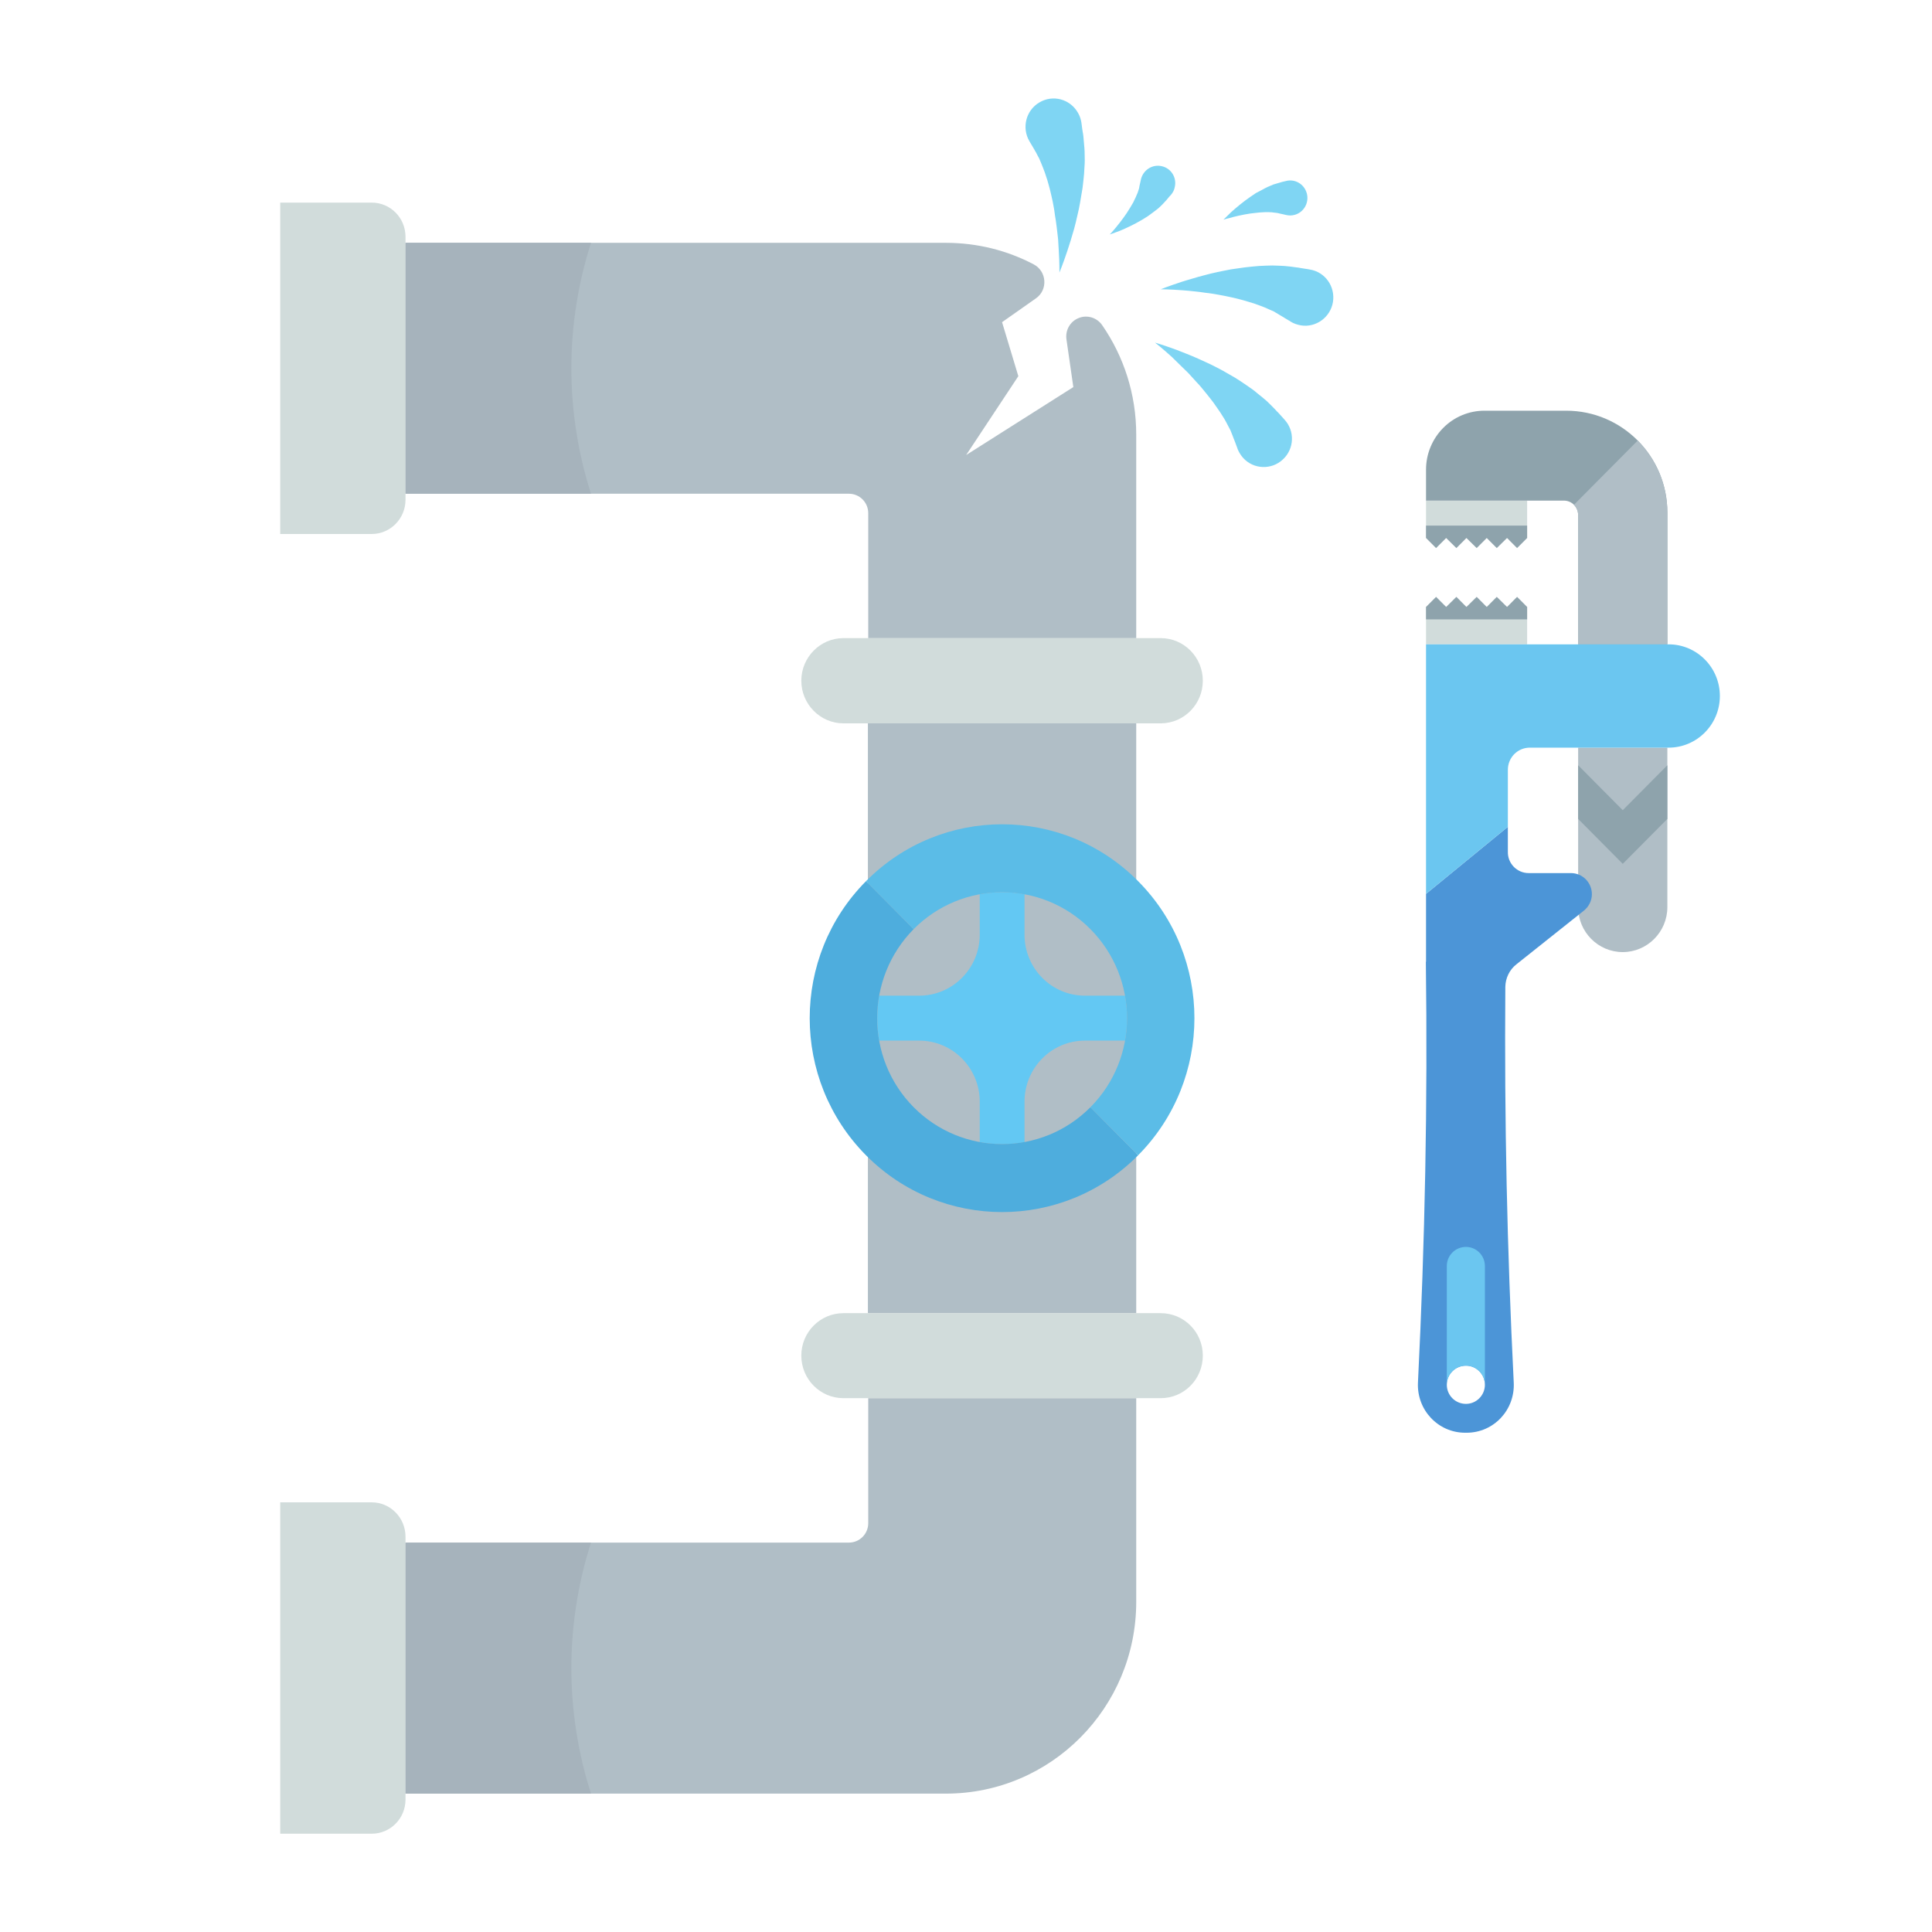<svg xmlns="http://www.w3.org/2000/svg" xmlns:xlink="http://www.w3.org/1999/xlink" width="60" viewBox="0 0 45 45" height="60" preserveAspectRatio="xMidYMid meet"><defs><clipPath id="250681bbcd"><path d="M 33 15 L 40.168 15 L 40.168 21 L 33 21 Z M 33 15 " clip-rule="nonzero"></path></clipPath><clipPath id="2b836b0076"><path d="M 23 2.211 L 26 2.211 L 26 7 L 23 7 Z M 23 2.211 " clip-rule="nonzero"></path></clipPath><clipPath id="ec085ceb7a"><path d="M 6.418 34 L 10 34 L 10 42.711 L 6.418 42.711 Z M 6.418 34 " clip-rule="nonzero"></path></clipPath><clipPath id="05e6a1619c"><path d="M 6.418 4 L 10 4 L 10 13 L 6.418 13 Z M 6.418 4 " clip-rule="nonzero"></path></clipPath></defs><path fill="#b0bec6" d="M 36.758 17.414 L 36.758 21.129 C 36.758 21.707 37.223 22.176 37.797 22.176 C 38.367 22.176 38.836 21.707 38.836 21.129 L 38.836 17.414 L 36.758 17.414 " fill-opacity="1" fill-rule="nonzero"></path><path fill="#d1dcdb" d="M 35.57 11.66 L 33.215 11.66 L 33.215 12.531 L 35.57 12.531 L 35.57 11.66 " fill-opacity="1" fill-rule="nonzero"></path><path fill="#8ea3ac" d="M 33.613 9.969 C 33.359 10.227 33.215 10.574 33.215 10.938 L 33.215 11.66 L 36.426 11.66 C 36.609 11.66 36.758 11.809 36.758 11.996 L 36.758 15.008 L 38.836 15.008 L 38.836 11.938 C 38.836 10.629 37.781 9.566 36.48 9.566 L 34.574 9.566 C 34.215 9.566 33.867 9.711 33.613 9.969 " fill-opacity="1" fill-rule="nonzero"></path><path fill="#8ea3ac" d="M 35.336 12.766 L 35.102 12.531 L 34.863 12.766 L 34.629 12.531 L 34.395 12.766 L 34.156 12.531 L 33.922 12.766 L 33.684 12.531 L 33.449 12.766 L 33.215 12.531 L 33.215 12.242 L 35.57 12.242 L 35.57 12.531 L 35.336 12.766 " fill-opacity="1" fill-rule="nonzero"></path><path fill="#b0bec6" d="M 38.145 10.262 L 36.66 11.758 C 36.719 11.82 36.758 11.902 36.758 11.996 L 36.758 15.008 L 38.836 15.008 L 38.836 11.938 C 38.836 11.285 38.57 10.691 38.145 10.262 " fill-opacity="1" fill-rule="nonzero"></path><path fill="#8ea3ac" d="M 38.836 19.074 L 38.836 17.824 L 37.797 18.871 L 36.758 17.824 L 36.758 19.074 L 37.797 20.121 L 38.836 19.074 " fill-opacity="1" fill-rule="nonzero"></path><path fill="#4c95d7" d="M 34.145 31.809 C 34.387 31.809 34.586 32.008 34.586 32.254 C 34.586 32.5 34.387 32.699 34.145 32.699 C 33.898 32.699 33.699 32.5 33.699 32.254 C 33.699 32.008 33.898 31.809 34.145 31.809 Z M 33.215 20.82 L 33.215 22.402 L 33.211 22.402 C 33.254 25.73 33.191 28.879 33.027 32.203 C 32.996 32.84 33.496 33.371 34.125 33.371 L 34.16 33.371 C 34.793 33.371 35.289 32.84 35.258 32.203 C 35.102 29.07 35.039 26.121 35.062 22.984 C 35.066 22.781 35.16 22.586 35.32 22.461 L 36.891 21.211 C 37.008 21.117 37.078 20.977 37.078 20.828 C 37.078 20.555 36.859 20.336 36.59 20.336 L 35.605 20.336 C 35.332 20.336 35.113 20.109 35.121 19.836 L 35.121 19.258 L 33.215 20.82 " fill-opacity="1" fill-rule="nonzero"></path><path fill="#d1dcdb" d="M 35.57 14.137 L 33.215 14.137 L 33.215 15.008 L 35.57 15.008 L 35.57 14.137 " fill-opacity="1" fill-rule="nonzero"></path><path fill="#8ea3ac" d="M 35.336 13.902 L 35.102 14.137 L 34.863 13.902 L 34.629 14.137 L 34.395 13.902 L 34.156 14.137 L 33.922 13.902 L 33.684 14.137 L 33.449 13.902 L 33.215 14.137 L 33.215 14.426 L 35.57 14.426 L 35.57 14.137 L 35.336 13.902 " fill-opacity="1" fill-rule="nonzero"></path><path fill="#6bc6f0" d="M 34.145 29.043 C 33.898 29.043 33.699 29.242 33.699 29.488 L 33.699 32.254 C 33.699 32.008 33.898 31.809 34.145 31.809 C 34.387 31.809 34.586 32.008 34.586 32.254 L 34.586 29.488 C 34.586 29.242 34.387 29.043 34.145 29.043 " fill-opacity="1" fill-rule="nonzero"></path><g clip-path="url(#250681bbcd)"><path fill="#6bc6f0" d="M 38.867 15.008 L 33.215 15.008 L 33.215 20.82 L 35.121 19.258 L 35.121 17.93 C 35.121 17.645 35.348 17.414 35.633 17.414 L 38.867 17.414 C 39.523 17.414 40.059 16.875 40.059 16.211 C 40.059 15.547 39.523 15.008 38.867 15.008 " fill-opacity="1" fill-rule="nonzero"></path></g><path fill="#b0bec6" d="M 20.223 32.566 L 20.223 35.477 C 20.223 35.727 20.023 35.93 19.773 35.93 L 9.445 35.93 L 9.445 41.777 L 22.031 41.777 C 24.48 41.777 26.465 39.777 26.465 37.309 L 26.465 32.566 L 20.223 32.566 " fill-opacity="1" fill-rule="nonzero"></path><path fill="#b0bec6" d="M 26.465 30.586 L 20.215 30.586 L 20.215 16.848 L 26.465 16.848 L 26.465 30.586 " fill-opacity="1" fill-rule="nonzero"></path><path fill="#d1dcdb" d="M 19.645 14.863 L 27.035 14.863 C 27.578 14.863 28.016 15.309 28.016 15.855 C 28.016 16.402 27.578 16.848 27.035 16.848 L 19.645 16.848 C 19.105 16.848 18.664 16.402 18.664 15.855 C 18.664 15.309 19.105 14.863 19.645 14.863 " fill-opacity="1" fill-rule="nonzero"></path><path fill="#d1dcdb" d="M 19.645 30.586 L 27.035 30.586 C 27.578 30.586 28.016 31.027 28.016 31.574 C 28.016 32.125 27.578 32.566 27.035 32.566 L 19.645 32.566 C 19.105 32.566 18.664 32.125 18.664 31.574 C 18.664 31.027 19.105 30.586 19.645 30.586 " fill-opacity="1" fill-rule="nonzero"></path><path fill="#7fd5f3" d="M 28.824 10.449 C 28.824 10.449 28.805 10.398 28.773 10.312 L 28.746 10.242 L 28.73 10.203 L 28.719 10.172 C 28.699 10.125 28.68 10.074 28.66 10.023 C 28.629 9.965 28.594 9.895 28.555 9.824 C 28.52 9.754 28.469 9.684 28.422 9.605 C 28.371 9.531 28.316 9.453 28.262 9.375 C 28.203 9.297 28.141 9.219 28.074 9.137 C 28.012 9.062 27.949 8.98 27.879 8.91 C 27.812 8.836 27.746 8.762 27.68 8.691 C 27.609 8.621 27.547 8.559 27.48 8.496 C 27.418 8.434 27.355 8.375 27.301 8.32 C 27.07 8.109 26.902 7.98 26.902 7.98 C 26.902 7.98 27.105 8.039 27.402 8.148 C 27.477 8.18 27.559 8.207 27.641 8.242 C 27.727 8.277 27.816 8.312 27.91 8.355 C 28 8.395 28.094 8.441 28.191 8.484 C 28.289 8.531 28.383 8.582 28.48 8.633 C 28.574 8.688 28.668 8.742 28.766 8.797 C 28.859 8.855 28.949 8.914 29.039 8.977 C 29.125 9.035 29.211 9.094 29.285 9.16 C 29.363 9.223 29.438 9.281 29.508 9.344 C 29.578 9.41 29.641 9.477 29.699 9.535 L 29.738 9.578 L 29.77 9.609 L 29.82 9.664 C 29.883 9.734 29.918 9.773 29.918 9.773 C 30.164 10.039 30.148 10.457 29.879 10.703 C 29.617 10.949 29.199 10.934 28.957 10.668 C 28.898 10.602 28.855 10.531 28.824 10.453 L 28.824 10.449 " fill-opacity="1" fill-rule="nonzero"></path><path fill="#7fd5f3" d="M 30.059 7.488 C 30.059 7.488 30.016 7.461 29.934 7.414 L 29.871 7.375 L 29.832 7.352 L 29.805 7.336 C 29.762 7.312 29.719 7.285 29.668 7.254 C 29.609 7.227 29.539 7.199 29.465 7.164 C 29.391 7.133 29.309 7.105 29.223 7.074 C 29.141 7.047 29.047 7.02 28.953 6.992 C 28.863 6.969 28.766 6.941 28.668 6.922 C 28.57 6.902 28.473 6.879 28.371 6.863 C 28.273 6.848 28.176 6.828 28.082 6.82 C 27.984 6.805 27.895 6.793 27.805 6.785 C 27.719 6.773 27.633 6.77 27.555 6.762 C 27.246 6.738 27.035 6.738 27.035 6.738 C 27.035 6.738 27.23 6.66 27.531 6.562 C 27.609 6.539 27.688 6.512 27.777 6.488 C 27.867 6.461 27.957 6.434 28.055 6.41 C 28.152 6.383 28.254 6.359 28.359 6.336 C 28.461 6.312 28.57 6.297 28.676 6.273 C 28.785 6.258 28.895 6.242 29 6.227 C 29.109 6.215 29.219 6.203 29.324 6.195 C 29.43 6.191 29.531 6.184 29.633 6.184 C 29.734 6.188 29.828 6.188 29.918 6.195 C 30.016 6.203 30.109 6.215 30.188 6.227 L 30.246 6.234 L 30.289 6.242 L 30.363 6.254 C 30.453 6.266 30.504 6.277 30.504 6.277 C 30.863 6.332 31.105 6.672 31.047 7.035 C 30.988 7.391 30.652 7.637 30.297 7.578 C 30.211 7.562 30.133 7.535 30.062 7.492 L 30.059 7.488 " fill-opacity="1" fill-rule="nonzero"></path><path fill="#7fd5f3" d="M 29.957 5.008 C 29.957 5.008 29.934 5.004 29.891 4.992 L 29.82 4.977 L 29.754 4.961 C 29.723 4.957 29.688 4.953 29.652 4.949 C 29.617 4.941 29.574 4.945 29.531 4.941 C 29.492 4.941 29.445 4.941 29.402 4.945 C 29.355 4.949 29.309 4.949 29.262 4.957 C 29.074 4.973 28.879 5.016 28.738 5.051 C 28.594 5.086 28.496 5.117 28.496 5.117 C 28.496 5.117 28.566 5.047 28.676 4.941 C 28.789 4.84 28.945 4.707 29.121 4.586 C 29.168 4.555 29.211 4.527 29.254 4.496 C 29.301 4.473 29.348 4.445 29.395 4.422 C 29.441 4.398 29.484 4.371 29.531 4.352 C 29.574 4.332 29.617 4.316 29.66 4.297 C 29.707 4.285 29.75 4.27 29.793 4.258 L 29.875 4.234 C 29.918 4.223 29.941 4.219 29.941 4.219 C 30.156 4.156 30.379 4.285 30.438 4.504 C 30.496 4.719 30.371 4.945 30.156 5.004 C 30.09 5.023 30.023 5.023 29.961 5.008 L 29.957 5.008 " fill-opacity="1" fill-rule="nonzero"></path><path fill="#7fd5f3" d="M 27.277 4.535 L 27.23 4.586 L 27.176 4.652 L 27.082 4.754 C 27.051 4.789 27.016 4.816 26.98 4.852 C 26.941 4.883 26.902 4.914 26.859 4.945 C 26.816 4.977 26.773 5.008 26.73 5.039 C 26.688 5.066 26.641 5.094 26.598 5.121 C 26.414 5.23 26.227 5.316 26.086 5.375 C 25.945 5.43 25.848 5.461 25.848 5.461 C 25.848 5.461 25.918 5.391 26.012 5.273 C 26.105 5.16 26.227 5 26.324 4.836 C 26.348 4.797 26.371 4.754 26.395 4.715 C 26.414 4.672 26.434 4.633 26.453 4.594 C 26.469 4.555 26.484 4.52 26.5 4.484 L 26.531 4.387 L 26.543 4.32 L 26.559 4.25 C 26.57 4.207 26.574 4.18 26.574 4.18 C 26.625 3.961 26.84 3.82 27.059 3.871 C 27.277 3.918 27.414 4.137 27.363 4.355 C 27.352 4.426 27.316 4.488 27.277 4.535 " fill-opacity="1" fill-rule="nonzero"></path><g clip-path="url(#2b836b0076)"><path fill="#7fd5f3" d="M 25.188 2.855 C 25.188 2.855 25.195 2.91 25.207 3 L 25.219 3.078 L 25.227 3.121 L 25.234 3.176 C 25.242 3.262 25.25 3.352 25.258 3.449 C 25.266 3.539 25.262 3.637 25.266 3.738 C 25.266 3.836 25.254 3.941 25.25 4.051 C 25.242 4.156 25.227 4.266 25.215 4.375 C 25.199 4.48 25.18 4.594 25.16 4.703 C 25.141 4.809 25.121 4.918 25.094 5.02 C 25.07 5.125 25.047 5.227 25.02 5.324 C 24.992 5.422 24.965 5.516 24.938 5.602 C 24.91 5.691 24.883 5.773 24.859 5.848 C 24.758 6.152 24.676 6.348 24.676 6.348 C 24.676 6.348 24.68 6.137 24.66 5.824 C 24.656 5.742 24.652 5.66 24.645 5.57 C 24.633 5.48 24.625 5.387 24.613 5.293 C 24.602 5.195 24.586 5.098 24.57 5 C 24.559 4.898 24.539 4.801 24.52 4.699 C 24.5 4.602 24.477 4.504 24.453 4.406 C 24.426 4.316 24.406 4.223 24.375 4.137 C 24.348 4.051 24.32 3.969 24.289 3.895 C 24.258 3.82 24.23 3.746 24.203 3.688 C 24.176 3.637 24.148 3.59 24.129 3.547 L 24.109 3.516 L 24.09 3.48 L 24.051 3.414 C 24.004 3.336 23.977 3.289 23.977 3.289 C 23.793 2.973 23.898 2.57 24.207 2.387 C 24.52 2.199 24.918 2.305 25.102 2.617 C 25.148 2.691 25.176 2.777 25.188 2.855 " fill-opacity="1" fill-rule="nonzero"></path></g><path fill="#b0bec6" d="M 24.84 7.906 L 25 9.016 L 22.504 10.598 L 23.719 8.762 L 23.34 7.504 L 24.129 6.949 C 24.414 6.75 24.383 6.316 24.074 6.156 C 23.465 5.836 22.77 5.656 22.031 5.656 L 9.445 5.656 L 9.445 11.5 L 19.773 11.5 C 20.023 11.5 20.223 11.703 20.223 11.953 L 20.223 14.863 L 26.465 14.863 L 26.465 10.125 C 26.465 9.176 26.172 8.297 25.672 7.574 C 25.551 7.398 25.324 7.328 25.129 7.406 C 24.926 7.484 24.809 7.691 24.84 7.906 " fill-opacity="1" fill-rule="nonzero"></path><g clip-path="url(#ec085ceb7a)"><path fill="#d1dcdb" d="M 6.527 42.711 L 8.656 42.711 C 9.094 42.711 9.445 42.355 9.445 41.914 L 9.445 35.793 C 9.445 35.352 9.094 34.992 8.656 34.992 L 6.527 34.992 L 6.527 42.711 " fill-opacity="1" fill-rule="nonzero"></path></g><g clip-path="url(#05e6a1619c)"><path fill="#d1dcdb" d="M 6.527 12.438 L 8.656 12.438 C 9.094 12.438 9.445 12.078 9.445 11.641 L 9.445 5.516 C 9.445 5.074 9.094 4.719 8.656 4.719 L 6.527 4.719 L 6.527 12.438 " fill-opacity="1" fill-rule="nonzero"></path></g><path fill="#a6b3bc" d="M 13.766 11.5 C 12.328 11.5 10.887 11.5 9.445 11.5 C 9.445 9.551 9.445 7.602 9.445 5.656 C 10.887 5.656 12.328 5.656 13.766 5.656 C 13.156 7.555 13.156 9.602 13.766 11.5 " fill-opacity="1" fill-rule="nonzero"></path><path fill="#a6b3bc" d="M 13.766 41.777 C 12.328 41.777 10.887 41.777 9.445 41.777 C 9.445 39.828 9.445 37.879 9.445 35.93 C 10.887 35.93 12.328 35.93 13.766 35.93 C 13.156 37.828 13.156 39.879 13.766 41.777 " fill-opacity="1" fill-rule="nonzero"></path><path fill="#63c8f3" d="M 26.203 23.191 L 25.27 23.191 C 24.492 23.191 23.863 22.555 23.863 21.77 L 23.863 20.828 C 23.52 20.766 23.164 20.766 22.82 20.828 L 22.82 21.77 C 22.82 22.555 22.188 23.191 21.41 23.191 L 20.477 23.191 C 20.418 23.539 20.418 23.895 20.477 24.238 L 21.41 24.238 C 22.188 24.238 22.82 24.875 22.82 25.66 L 22.82 26.602 C 23.164 26.664 23.52 26.664 23.863 26.602 L 23.863 25.66 C 23.863 24.875 24.492 24.238 25.27 24.238 L 26.203 24.238 C 26.266 23.895 26.266 23.539 26.203 23.191 " fill-opacity="1" fill-rule="nonzero"></path><path fill="#4eaddd" d="M 25.398 25.789 C 24.262 26.934 22.418 26.934 21.281 25.789 C 20.148 24.645 20.148 22.789 21.281 21.641 L 20.172 20.523 C 18.422 22.285 18.422 25.145 20.172 26.91 C 21.922 28.672 24.762 28.672 26.508 26.91 L 25.398 25.789 " fill-opacity="1" fill-rule="nonzero"></path><path fill="#5bbce7" d="M 26.508 20.523 C 24.762 18.758 21.922 18.758 20.172 20.523 L 21.281 21.641 C 22.418 20.496 24.262 20.496 25.398 21.641 C 26.535 22.789 26.535 24.645 25.398 25.789 L 26.508 26.91 C 28.258 25.145 28.258 22.285 26.508 20.523 " fill-opacity="1" fill-rule="nonzero"></path></svg>